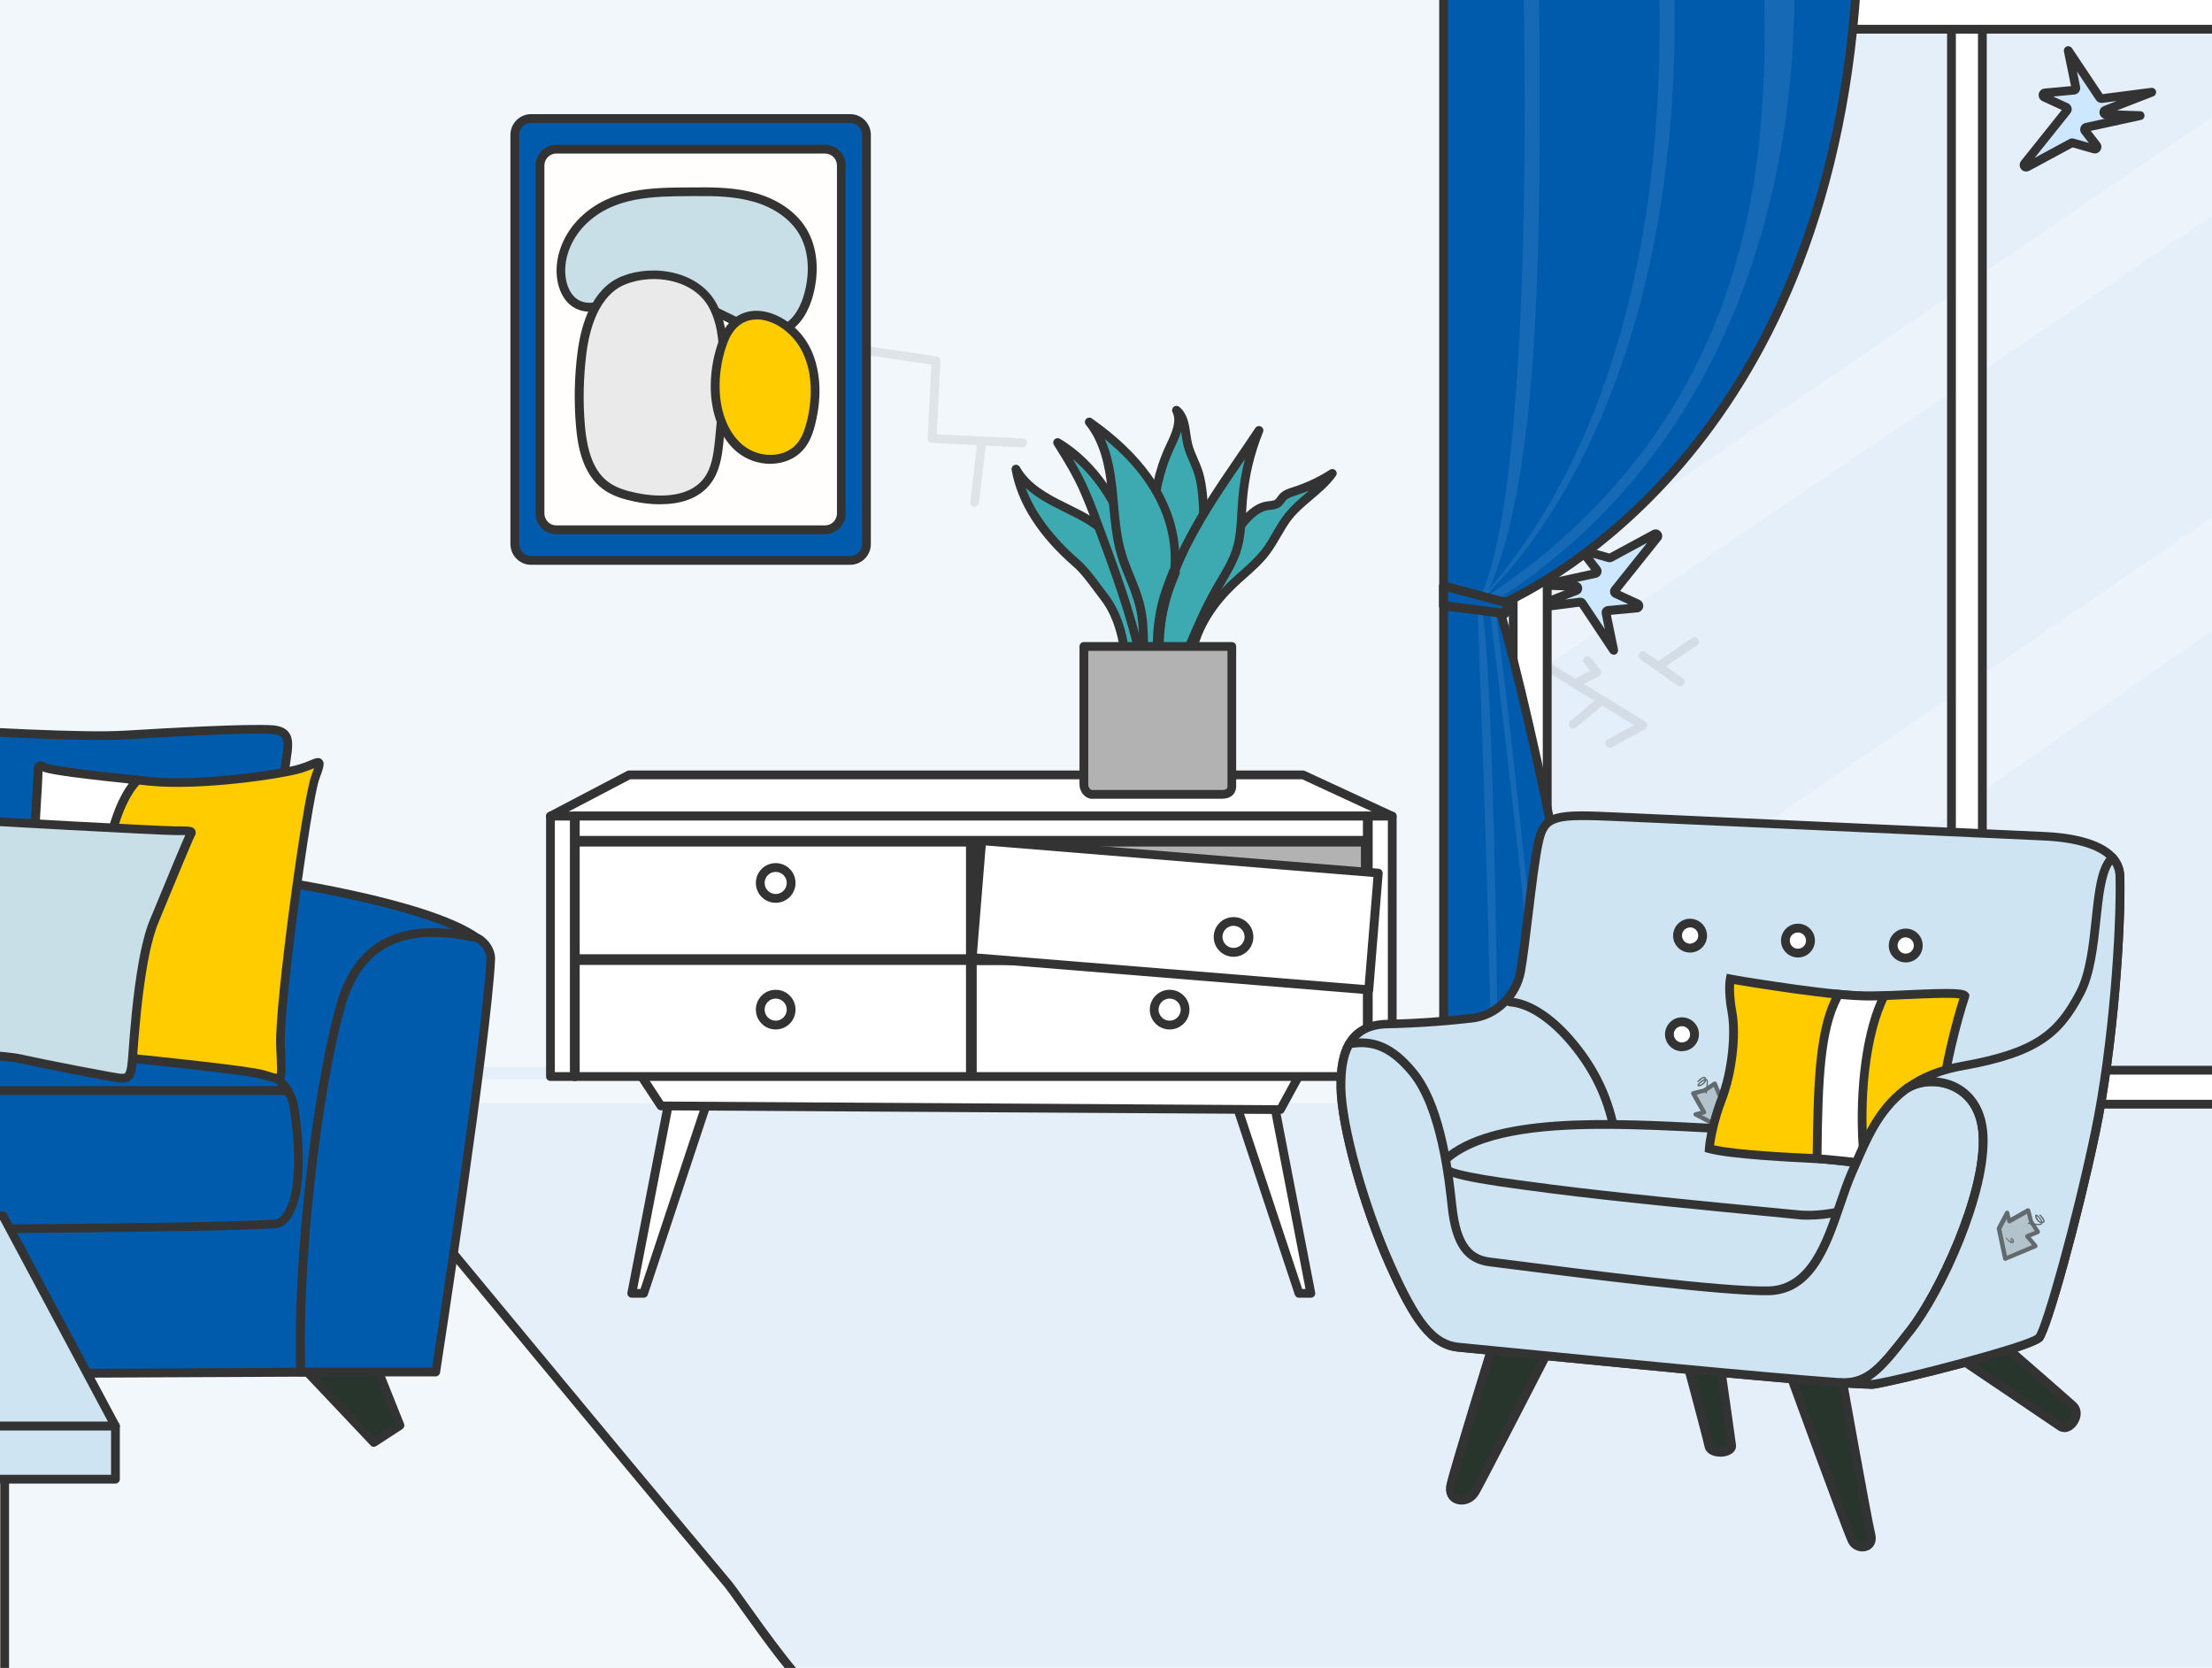 <?xml version="1.0" encoding="UTF-8"?>
<svg id="_圖層_1" data-name="圖層_1" xmlns="http://www.w3.org/2000/svg" xmlns:xlink="http://www.w3.org/1999/xlink" version="1.1" viewBox="0 0 252 190">
  <!-- Generator: Adobe Illustrator 29.6.1, SVG Export Plug-In . SVG Version: 2.1.1 Build 9)  -->
  <defs>
    <style>
      .st0 {
        fill: none;
      }

      .st1 {
        fill: #28352d;
      }

      .st2 {
        fill: #fc0;
      }

      .st3 {
        fill: #eaeaea;
      }

      .st4 {
        mix-blend-mode: multiply;
        opacity: .23;
      }

      .st5 {
        fill: #f2f7fc;
      }

      .st6 {
        fill: #c8dfe8;
      }

      .st7 {
        fill: #cee4f2;
      }

      .st8 {
        isolation: isolate;
      }

      .st9 {
        fill: #cce7ff;
      }

      .st10 {
        fill: #fffefd;
      }

      .st11 {
        fill: #a6b3ba;
      }

      .st12 {
        fill: #fff;
      }

      .st13 {
        fill: #005bac;
      }

      .st14 {
        opacity: .69;
      }

      .st15 {
        opacity: .1;
      }

      .st16 {
        fill: #b2ccd8;
      }

      .st17 {
        fill: #3daab2;
      }

      .st18 {
        fill: #333;
      }

      .st19 {
        clip-path: url(#clippath);
      }

      .st20 {
        fill: #e5effa;
      }

      .st21 {
        fill: #b2b2b2;
      }

      .st22 {
        mix-blend-mode: screen;
        opacity: .27;
      }
    </style>
    <clipPath id="clippath">
      <rect class="st0" y="0" width="252" height="190"/>
    </clipPath>
  </defs>
  <g class="st8">
    <g id="a">
      <g class="st19">
        <g>
          <rect class="st5" x="-2.68" y="0" width="256.33" height="190"/>
          <rect class="st20" x="-43.74" y="125.67" width="339.48" height="64.23"/>
          <rect class="st20" x="-43.74" y="121.54" width="339.48" height="1.42"/>
          <g class="st15">
            <path class="st18" d="M116.49,50.95s-.02,0-.02,0l-10.31-.49c-.13,0-.26-.06-.35-.16-.09-.1-.13-.23-.13-.36l.43-8.41-15.17-2.23c-.27-.04-.46-.29-.42-.57.04-.27.3-.46.57-.42l15.62,2.29c.26.04.44.26.43.52l-.43,8.36,9.81.47c.28.01.49.25.47.52-.01.27-.23.48-.5.48Z"/>
            <path class="st18" d="M111.04,57.72s-.04,0-.06,0c-.27-.03-.47-.28-.44-.55l.83-6.98c.03-.28.28-.48.55-.44.27.03.47.28.44.55l-.83,6.98c-.03.25-.25.44-.5.44Z"/>
          </g>
          <path class="st13" d="M96.85,63.84h-36.34c-1.03,0-1.86-.83-1.86-1.86V15.36c0-1.03.83-1.86,1.86-1.86h36.34c1.03,0,1.86.83,1.86,1.86v46.62c0,1.03-.83,1.86-1.86,1.86Z"/>
          <path class="st18" d="M96.85,64.34h-36.34c-1.3,0-2.36-1.06-2.36-2.36V15.36c0-1.3,1.06-2.36,2.36-2.36h36.34c1.3,0,2.36,1.06,2.36,2.36v46.62c0,1.3-1.06,2.36-2.36,2.36ZM60.51,14c-.75,0-1.36.61-1.36,1.36v46.62c0,.75.61,1.36,1.36,1.36h36.34c.75,0,1.36-.61,1.36-1.36V15.36c0-.75-.61-1.36-1.36-1.36,0,0-36.34,0-36.34,0Z"/>
          <rect class="st10" x="61.52" y="16.99" width="34.33" height="43.36" rx="1.86" ry="1.86"/>
          <path class="st18" d="M93.98,60.85h-30.61c-1.3,0-2.36-1.06-2.36-2.36V18.85c0-1.3,1.06-2.36,2.36-2.36h30.61c1.3,0,2.36,1.06,2.36,2.36v39.64c0,1.3-1.06,2.36-2.36,2.36ZM63.38,17.49c-.75,0-1.36.61-1.36,1.36v39.64c0,.75.61,1.36,1.36,1.36h30.61c.75,0,1.36-.61,1.36-1.36V18.85c0-.75-.61-1.36-1.36-1.36,0,0-30.61,0-30.61,0Z"/>
          <path class="st6" d="M66.44,25.15c-1.8,1.74-2.88,4.32-2.44,6.78.19,1.05.69,2.1,1.6,2.65,1.96,1.19,4.35-.44,6.56-1.05,4.19-1.15,8.33,1.56,12.27,3.38,1.45.67,3.1,1.23,4.61.7,1.66-.59,2.61-2.34,3.08-4.04.66-2.4.61-5.1-.67-7.23-1.16-1.92-3.21-3.19-5.36-3.82s-4.43-.69-6.68-.68c-4.59.04-9.41-.13-12.95,3.3Z"/>
          <path class="st18" d="M87.76,38.32c-1.27,0-2.52-.48-3.55-.96-.67-.31-1.34-.64-2.02-.98-3.25-1.61-6.6-3.27-9.9-2.37-.56.15-1.13.38-1.74.61-1.75.68-3.56,1.39-5.21.38-1.26-.77-1.69-2.21-1.83-2.99-.44-2.48.55-5.25,2.59-7.23,3.5-3.39,8.12-3.41,12.58-3.43h.72c2.09-.03,4.52.02,6.83.69,2.52.74,4.53,2.17,5.65,4.04,1.23,2.04,1.5,4.82.73,7.62-.36,1.31-1.28,3.63-3.4,4.38-.47.17-.96.24-1.44.24ZM74.24,32.75c2.88,0,5.67,1.38,8.39,2.73.67.33,1.34.66,2,.97,1.25.58,2.85,1.17,4.23.69,1.69-.6,2.46-2.57,2.77-3.7.7-2.54.47-5.03-.62-6.84-1-1.65-2.8-2.93-5.08-3.6-2.17-.64-4.52-.68-6.54-.66h-.72c-4.27.03-8.68.05-11.89,3.16h0c-1.8,1.75-2.68,4.17-2.3,6.33.19,1.06.69,1.9,1.37,2.31,1.23.75,2.73.16,4.33-.46.6-.23,1.23-.48,1.84-.65.75-.2,1.49-.29,2.22-.29ZM66.44,25.15h0,0Z"/>
          <path class="st3" d="M71.04,31.93c-3.1,1.25-4.32,4.97-4.74,8.28-.35,2.74-.41,5.52-.17,8.27.22,2.54.83,5.31,2.88,6.82.98.72,2.18,1.07,3.37,1.32,2.92.62,6.48.49,8.25-1.92.91-1.23,1.14-2.82,1.3-4.34.31-2.81.47-5.64.5-8.46.02-2.39-.07-4.88-1.17-7-1.81-3.51-6.73-4.39-10.21-2.98Z"/>
          <path class="st18" d="M75.24,57.45c-1.2,0-2.27-.17-2.97-.32-1.15-.24-2.47-.6-3.57-1.41-2.36-1.74-2.89-4.93-3.08-7.18-.24-2.78-.18-5.6.17-8.38.41-3.19,1.61-7.29,5.05-8.68h0c3.68-1.48,8.91-.54,10.84,3.21,1.18,2.28,1.25,4.93,1.23,7.23-.03,2.83-.2,5.69-.5,8.51-.17,1.59-.42,3.26-1.4,4.58-1.42,1.94-3.77,2.43-5.78,2.43ZM71.23,32.4c-2.99,1.21-4.06,4.95-4.43,7.88-.34,2.71-.4,5.46-.17,8.17.28,3.26,1.13,5.32,2.68,6.46.94.7,2.13,1.02,3.18,1.24,1.68.35,5.81.9,7.74-1.72.83-1.13,1.05-2.64,1.21-4.1.3-2.79.47-5.62.5-8.42.02-2.18-.04-4.69-1.11-6.77-1.69-3.28-6.32-4.06-9.58-2.75h0Z"/>
          <path class="st2" d="M82.42,38.84c-.6,1.58-.92,3.27-.94,4.97-.04,2.71.78,5.6,2.82,7.3,2.03,1.7,5.41,1.73,7.02-.41.56-.75.87-1.67,1.1-2.59.69-2.81.67-5.92-.67-8.45-2.05-3.85-7.48-5.68-9.32-.82Z"/>
          <path class="st18" d="M87.77,52.84c-1.38,0-2.76-.49-3.8-1.35-1.95-1.63-3.05-4.44-3-7.69.03-1.77.36-3.5.98-5.14.75-1.98,2.15-3.13,3.95-3.25,2.29-.14,4.96,1.54,6.28,4,1.27,2.38,1.52,5.51.72,8.8-.2.83-.52,1.9-1.18,2.77-.76,1.01-1.93,1.65-3.29,1.81-.22.02-.43.04-.65.04ZM86.2,36.4c-.08,0-.16,0-.23,0-1.4.09-2.47.99-3.08,2.6h0c-.58,1.53-.89,3.15-.91,4.8-.04,2.95.92,5.46,2.64,6.9,1,.83,2.38,1.24,3.69,1.09,1.09-.12,2.01-.63,2.61-1.42.55-.73.83-1.67,1.01-2.41.75-3.05.52-5.93-.63-8.09-1.09-2.05-3.21-3.49-5.1-3.49Z"/>
          <path class="st5" d="M38.76,127.23c1.61,0,6.78,8.17,7.83,9.44,8.07,9.73,16.12,19.48,24.2,29.2,4.04,4.87,8.09,9.73,12.15,14.58,1.24,1.48,8.5,12.49,10.34,12.49-31.29,0-62.59,0-93.88,0h-106.3c-30.2,0-60.41-.04-90.6.05,3.88-.04,6-5.6,7.82-8.29,3.24-4.81,6.94-9.36,10.5-13.93,7.81-10.04,16.23-19.55,24.21-29.44,2.26-2.8,8-14.1,11.83-14.1H38.76h0Z"/>
          <path class="st18" d="M-197.51,193.49c-.27,0-.5-.22-.5-.5,0-.28.22-.5.49-.5,2.77-.03,4.66-3.35,6.18-6.02.43-.75.84-1.47,1.23-2.05,2.64-3.92,5.62-7.71,8.49-11.37.68-.86,1.35-1.73,2.03-2.59,4.54-5.83,9.36-11.57,14.02-17.13,3.37-4.01,6.85-8.17,10.2-12.31.58-.72,1.42-2.05,2.39-3.59,3-4.76,6.74-10.69,9.83-10.69H38.76c1.24,0,3.36,2.71,6.85,7.71.63.91,1.13,1.62,1.37,1.92,3.62,4.37,7.25,8.74,10.87,13.12,4.44,5.36,8.88,10.73,13.33,16.08,4.04,4.86,8.09,9.72,12.15,14.57.31.37.93,1.25,1.8,2.46,1.91,2.68,6.97,9.79,8.16,9.85.28,0,.5.22.5.5s-.22.49-.49.5h-221.78c-22.62-.01-46.01-.02-69,.05h0ZM-143.15,127.73c-2.54,0-6.42,6.16-8.99,10.23-.99,1.57-1.84,2.92-2.46,3.68-3.35,4.16-6.84,8.31-10.21,12.33-4.65,5.55-9.47,11.29-13.99,17.1-.67.86-1.35,1.73-2.03,2.59-2.87,3.65-5.83,7.43-8.45,11.32-.37.56-.77,1.25-1.19,1.99-1.11,1.95-2.41,4.23-4.17,5.51,22.07-.07,44.46-.06,66.13-.05H91.57c-1.61-1.49-3.98-4.64-7.27-9.26-.82-1.15-1.47-2.06-1.75-2.4-4.06-4.85-8.11-9.71-12.15-14.58-4.45-5.36-8.89-10.72-13.33-16.08-3.62-4.37-7.24-8.75-10.87-13.12-.27-.33-.78-1.06-1.43-1.98-1.38-1.98-5.05-7.25-6.03-7.28,0,0-181.91,0-181.91,0Z"/>
          <rect class="st20" x="174.33" y="1.39" width="85.68" height="122.46"/>
          <g class="st22">
            <polygon class="st10" points="258.07 9.2 258.07 20.47 176.27 75.78 176.27 64.91 258.07 9.2"/>
            <polygon class="st10" points="258.07 54.77 258.07 67.58 180.54 121.91 176.27 121.91 176.27 110.87 258.07 54.77"/>
          </g>
          <rect class="st12" x="222.32" y="-.42" width="3.52" height="122.42"/>
          <path class="st18" d="M225.84,122.5h-3.52c-.28,0-.5-.22-.5-.5V-.42c0-.28.22-.5.5-.5h3.52c.28,0,.5.22.5.5v122.42c0,.28-.22.5-.5.5ZM222.82,121.5h2.52V.08h-2.52v121.42Z"/>
          <g class="st15">
            <polyline class="st9" points="187.15 74.69 189.27 76.18 191.4 77.67"/>
            <path class="st18" d="M191.4,78.17c-.1,0-.2-.03-.29-.09l-4.25-2.99c-.23-.16-.28-.47-.12-.7.16-.23.47-.28.7-.12l4.25,2.99c.23.16.28.47.12.7-.1.14-.25.21-.41.21Z"/>
            <line class="st0" x1="193.06" y1="73.09" x2="189.27" y2="75.67"/>
            <path class="st18" d="M189.27,76.17c-.16,0-.32-.08-.41-.22-.16-.23-.1-.54.13-.69l3.79-2.58c.23-.15.54-.1.69.13.16.23.1.54-.13.69l-3.79,2.58c-.09.06-.18.09-.28.09Z"/>
            <polyline class="st9" points="176.65 76.18 180.32 78.43 182.49 79.77 187.15 82.63 183.4 84.67"/>
            <path class="st18" d="M183.4,85.17c-.18,0-.35-.09-.44-.26-.13-.24-.04-.55.2-.68l2.99-1.63-9.76-6c-.24-.14-.31-.45-.16-.69.14-.24.45-.31.69-.16l10.5,6.45c.15.09.24.26.24.44,0,.18-.1.34-.26.43l-3.75,2.04c-.08.04-.16.06-.24.06Z"/>
            <polyline class="st9" points="179.82 77.67 181.9 76.59 180.86 75.25"/>
            <path class="st18" d="M179.82,78.17c-.18,0-.35-.1-.44-.27-.13-.25-.03-.55.21-.67l1.55-.81-.67-.86c-.17-.22-.13-.53.09-.7.22-.17.53-.13.7.09l1.04,1.33c.09.12.13.27.09.41-.03.14-.13.27-.26.34l-2.08,1.08c-.07.04-.15.06-.23.06Z"/>
            <line class="st0" x1="179.23" y1="82.5" x2="182.49" y2="79.77"/>
            <path class="st18" d="M179.23,83c-.14,0-.28-.06-.38-.18-.18-.21-.15-.53.06-.7l3.26-2.74c.21-.18.53-.15.7.06.18.21.15.53-.06.7l-3.26,2.74c-.09.08-.21.12-.32.12Z"/>
          </g>
          <path class="st9" d="M180.01,68.59c.09-.01.19.03.24.11l3.58,5.37-.86-4.23c-.03-.15.07-.29.22-.3l3.29-.3c.25-.02.31-.37.08-.48l-2.49-1.14c-.15-.07-.19-.26-.09-.38l4.82-6.04c.17-.21-.07-.51-.31-.38l-5,2.7c-.06.03-.12.04-.19.02l-2.42-.68c-.23-.07-.41.2-.27.39l1.29,1.67c.11.15.04.36-.14.4l-6.11,1.33,3.86.13c.27,0,.34.38.08.48l-5.28,2.06,5.68-.73h0Z"/>
          <path class="st18" d="M183.83,74.57c-.16,0-.32-.08-.42-.22l-3.49-5.24-5.53.71c-.26.03-.49-.13-.55-.37-.06-.24.07-.5.3-.59l4.14-1.61-2.65-.09c-.25,0-.46-.2-.48-.45-.02-.25.15-.48.39-.53l5.73-1.25-1.05-1.36c-.2-.26-.21-.61-.03-.88s.51-.39.83-.3l2.33.66,4.91-2.65c.32-.17.7-.1.93.18.23.28.24.67.01.95l-4.63,5.79,2.2,1.01c.31.14.48.47.43.81-.06.34-.33.59-.67.62l-3.01.28.81,3.95c.05.23-.08.47-.3.56-.06.03-.13.04-.19.04ZM180.04,68.09c.25,0,.48.12.62.33l2.17,3.25-.35-1.73c-.04-.21,0-.43.13-.6.13-.17.32-.28.53-.3l2.36-.22-1.64-.75c-.21-.1-.36-.28-.42-.51-.05-.23,0-.46.14-.64l4.06-5.08-3.92,2.12c-.17.09-.37.11-.56.06l-1.69-.48.83,1.07c.16.21.2.47.11.72s-.29.42-.54.48l-2.22.48c.3.06.54.29.59.61.06.36-.13.7-.47.83l-1.47.57,1.63-.21s.07,0,.1,0ZM180.01,68.59h0,0ZM183.26,63.08s0,0,0,0h0Z"/>
          <path class="st12" d="M261.95,125.78h-89.56V-.55h89.56v126.33ZM176.27,3.33v118.58h81.81V3.33h-81.81Z"/>
          <path class="st18" d="M261.95,126.28h-89.56c-.28,0-.5-.22-.5-.5V-.55c0-.28.22-.5.5-.5h89.56c.28,0,.5.22.5.5v126.33c0,.28-.22.5-.5.5ZM172.89,125.28h88.56V-.05h-88.56v125.33ZM258.07,122.41h-81.81c-.28,0-.5-.22-.5-.5V3.33c0-.28.22-.5.5-.5h81.81c.28,0,.5.22.5.5v118.58c0,.28-.22.5-.5.5ZM176.77,121.41h80.81V3.83h-80.81v117.58Z"/>
          <path class="st9" d="M239.44,11.24c-.09.01-.19-.03-.24-.11l-3.58-5.37.86,4.23c.03.15-.07.29-.22.3l-3.29.3c-.25.02-.31.37-.08.48l2.49,1.14c.15.07.19.26.09.38l-4.82,6.04c-.17.21.07.51.31.38l5-2.7c.06-.03.12-.04.19-.02l2.42.68c.23.07.41-.2.27-.39l-1.29-1.67c-.11-.15-.04-.36.14-.4l6.11-1.33-3.86-.13c-.27,0-.34-.38-.08-.48l5.28-2.06-5.68.73h0Z"/>
          <path class="st18" d="M230.83,19.54c-.22,0-.43-.09-.57-.27-.23-.28-.23-.67,0-.95l4.63-5.79-2.2-1.01c-.31-.14-.48-.47-.43-.81.06-.34.33-.59.67-.62l3.01-.28-.81-3.95c-.05-.23.08-.47.3-.56.22-.09.48-.01.61.18l3.5,5.24,5.53-.71c.25-.04.49.13.55.37.06.25-.07.5-.3.59l-4.14,1.61,2.65.09c.25,0,.46.2.48.46.02.25-.15.48-.39.53l-5.73,1.25,1.05,1.36c.2.26.21.61.03.88s-.51.39-.83.3l-2.32-.66-4.91,2.65c-.11.06-.24.09-.36.09ZM233.94,11.01l1.64.75c.21.1.36.28.42.5.05.23,0,.46-.14.64l-4.06,5.08,3.92-2.12c.17-.09.37-.12.56-.06l1.69.48-.83-1.07c-.16-.21-.2-.47-.11-.72s.29-.42.54-.48l2.22-.48c-.3-.06-.54-.29-.6-.61-.06-.36.13-.69.47-.83l1.48-.58-1.63.21h0c-.28.03-.56-.09-.72-.33l-2.17-3.25.35,1.73c.04.21,0,.43-.13.6s-.32.28-.53.3c0,0-2.36.22-2.36.22ZM236.19,16.75h0s0,0,0,0ZM235.16,12.67s0,0,0,0h0ZM239.44,11.24h0,0Z"/>
          <path class="st13" d="M211.76-9.2c-.44,48.25-25.35,71.17-41.07,78.2,3.79,12,11.89,52.31,10.63,55.29-1.26,2.97-4.85,1.48-7.23,1.49-2.39.02-9.63-.04-9.63-.04V-9.2s47.3,0,47.3,0h0Z"/>
          <path class="st18" d="M178.12,126.63c-.73,0-1.48-.1-2.17-.19-.67-.09-1.32-.17-1.85-.17-2.36.02-9.56-.04-9.64-.04-.27,0-.5-.23-.5-.5V-9.2c0-.13.05-.26.15-.35s.22-.15.35-.15h47.3c.13,0,.26.05.36.15s.15.22.14.36c-.51,56.41-33.31,74.92-40.96,78.47,3.62,11.79,11.87,51.95,10.48,55.21-.74,1.74-2.17,2.16-3.66,2.16ZM174.13,125.27c.61,0,1.26.09,1.95.18,2.41.32,4.04.4,4.79-1.37,1.08-2.55-6.58-42.08-10.65-54.94-.08-.24.04-.5.27-.61,6.7-3,40.06-20.78,40.77-77.24h-46.29V125.24c1.68.01,7.13.05,9.13.03h.04Z"/>
          <g class="st15">
            <path class="st20" d="M168.34,69.69s1.89,48.02,1.41,56.09l.94-.19s-.34-46.95-1.84-56.21c0,0-.51.31-.51.31Z"/>
          </g>
          <g class="st15">
            <path class="st20" d="M169.72,69.39s6.01,48.31,5.53,56.39h1.28s-4.76-47.52-6.25-56.78c0,0-.56.39-.56.39Z"/>
          </g>
          <g class="st15">
            <path class="st20" d="M200.86-9.2c-.28,14.8,5.55,53.19-32.52,77.84-.54.35-.55,1.39,0,1.06,42.61-25.43,35.66-78.9,35.66-78.9,0,0-3.14,0-3.14,0Z"/>
          </g>
          <g class="st15">
            <path class="st20" d="M188.67-9.2c.6,10.52,3.31,51.75-20.34,77.84,0,0,25.9-20.88,22.07-77.84,0,0-1.73,0-1.73,0Z"/>
          </g>
          <g class="st15">
            <path class="st20" d="M173.39-9.2s2.18,64.35-5.06,77.84c0,0-.13,1.29,0,1.06,7.85-13.43,7.24-46.53,6.91-78.9,0,0-1.86,0-1.86,0Z"/>
          </g>
          <g class="st4">
            <polygon class="st16" points="164.46 69.39 171.07 70.26 170.96 69.88 164.46 68.99 164.46 69.39"/>
          </g>
          <polygon class="st13" points="164.46 66.73 171.85 68.7 171.46 69.88 164.46 68.99 164.46 66.73"/>
          <path class="st18" d="M171.46,70.4s-.04,0-.07,0l-7-.88c-.26-.03-.45-.25-.45-.51v-2.26c0-.16.07-.31.2-.41s.29-.13.45-.09l7.39,1.97c.14.04.25.13.32.25.07.13.08.27.04.41l-.39,1.17c-.07.21-.27.36-.49.36ZM164.97,68.54l6.13.77.08-.25-6.21-1.66v1.13Z"/>
          <polygon class="st12" points="76.33 124.84 71.98 147.33 73.33 147.33 80.79 124.84 76.33 124.84"/>
          <path class="st18" d="M73.33,147.83h-1.35c-.15,0-.29-.07-.39-.18s-.13-.27-.11-.41l4.35-22.49c.05-.24.25-.41.49-.41h4.46c.16,0,.31.08.41.21.09.13.12.3.07.45l-7.46,22.49c-.07.21-.26.34-.47.34ZM72.59,146.83h.38l7.13-21.49h-3.35l-4.16,21.49Z"/>
          <polygon class="st12" points="144.98 124.84 149.33 147.33 147.99 147.33 140.52 124.84 144.98 124.84"/>
          <path class="st18" d="M149.33,147.83h-1.35c-.22,0-.41-.14-.47-.34l-7.46-22.49c-.05-.15-.02-.32.07-.45.09-.13.25-.21.41-.21h4.46c.24,0,.45.17.49.41l4.35,22.49c.03.15-.01.3-.11.41s-.24.18-.39.18ZM148.35,146.83h.38l-4.16-21.49h-3.35l7.13,21.49Z"/>
          <polygon class="st12" points="72.71 122.05 75.3 125.98 145.87 126.4 148.25 122.05 72.71 122.05"/>
          <path class="st18" d="M145.87,126.9h0l-70.57-.42c-.17,0-.32-.09-.42-.23l-2.59-3.94c-.1-.15-.11-.35-.02-.51.09-.16.26-.26.44-.26h75.54c.18,0,.34.09.43.25.09.15.09.34,0,.49l-2.38,4.36c-.09.16-.26.26-.44.26ZM75.57,125.48l70.01.42,1.83-3.36h-73.77l1.93,2.94Z"/>
          <polygon class="st12" points="62.71 92.97 71.67 88.26 148.46 88.26 158.61 92.97 62.71 92.97"/>
          <path class="st18" d="M158.61,93.47H62.71c-.23,0-.43-.16-.49-.38-.05-.22.05-.46.25-.56l8.96-4.7c.07-.04.15-.06.23-.06h76.79c.07,0,.14.02.21.05l10.15,4.7c.21.1.33.33.28.56-.05.23-.25.39-.49.39ZM64.73,92.47h91.61l-7.99-3.7h-76.55l-7.06,3.7Z"/>
          <rect class="st12" x="65.49" y="92.97" width="90.34" height="29.66"/>
          <path class="st18" d="M155.83,123.13h-90.34c-.28,0-.5-.22-.5-.5v-29.66c0-.28.22-.5.5-.5h90.34c.28,0,.5.22.5.5v29.66c0,.28-.22.5-.5.5ZM65.99,122.13h89.34v-28.66h-89.34v28.66Z"/>
          <rect class="st12" x="65.49" y="92.97" width="90.64" height="2.86"/>
          <path class="st18" d="M156.13,96.33h-90.64c-.28,0-.5-.22-.5-.5v-2.86c0-.28.22-.5.5-.5h90.64c.28,0,.5.22.5.5v2.86c0,.28-.22.5-.5.5ZM65.99,95.33h89.64v-1.86h-89.64v1.86Z"/>
          <rect class="st12" x="65.49" y="109.2" width="90.34" height=".22"/>
          <rect class="st18" x="64.99" y="108.7" width="91.34" height="1.22" rx=".5" ry=".5"/>
          <rect class="st12" x="110.55" y="95.83" width=".22" height="26.22"/>
          <rect class="st18" x="110.05" y="95.33" width="1.22" height="27.22" rx=".5" ry=".5"/>
          <circle class="st12" cx="88.37" cy="100.58" r="1.76"/>
          <path class="st18" d="M88.37,102.84c-1.25,0-2.26-1.01-2.26-2.26s1.01-2.26,2.26-2.26,2.26,1.01,2.26,2.26-1.01,2.26-2.26,2.26ZM88.37,99.32c-.7,0-1.26.57-1.26,1.26s.57,1.26,1.26,1.26,1.26-.57,1.26-1.26-.57-1.26-1.26-1.26Z"/>
          <rect class="st12" x="62.71" y="92.97" width="2.78" height="29.66"/>
          <path class="st18" d="M65.49,123.13h-2.78c-.28,0-.5-.22-.5-.5v-29.66c0-.28.22-.5.5-.5h2.78c.28,0,.5.22.5.5v29.66c0,.28-.22.5-.5.5ZM63.21,122.13h1.78v-28.66h-1.78s0,28.66,0,28.66Z"/>
          <rect class="st12" x="155.83" y="92.97" width="2.78" height="29.66"/>
          <path class="st18" d="M158.61,123.13h-2.78c-.28,0-.5-.22-.5-.5v-29.66c0-.28.22-.5.5-.5h2.78c.28,0,.5.22.5.5v29.66c0,.28-.22.5-.5.5ZM156.33,122.13h1.78v-28.66h-1.78v28.66Z"/>
          <circle class="st12" cx="88.37" cy="115.01" r="1.76"/>
          <path class="st18" d="M88.37,117.27c-1.25,0-2.26-1.01-2.26-2.26s1.01-2.26,2.26-2.26,2.26,1.01,2.26,2.26-1.01,2.26-2.26,2.26ZM88.37,113.75c-.7,0-1.26.57-1.26,1.26s.57,1.26,1.26,1.26,1.26-.57,1.26-1.26-.57-1.26-1.26-1.26Z"/>
          <circle class="st12" cx="133.25" cy="115.01" r="1.76"/>
          <path class="st18" d="M133.25,117.27c-1.25,0-2.26-1.01-2.26-2.26s1.01-2.26,2.26-2.26,2.26,1.01,2.26,2.26-1.01,2.26-2.26,2.26ZM133.25,113.75c-.7,0-1.26.57-1.26,1.26s.57,1.26,1.26,1.26,1.26-.57,1.26-1.26-.57-1.26-1.26-1.26Z"/>
          <rect class="st12" x="65.43" y="92.97" width=".11" height="29.66"/>
          <rect class="st18" x="64.93" y="92.47" width="1.11" height="30.66" rx=".5" ry=".5"/>
          <rect class="st12" x="155.77" y="92.97" width=".11" height="29.66"/>
          <rect class="st18" x="155.27" y="92.47" width="1.11" height="30.66" rx=".5" ry=".5"/>
          <rect class="st12" x="65.49" y="95.72" width="90.05" height=".22"/>
          <rect class="st18" x="64.99" y="95.22" width="91.05" height="1.21" rx=".5" ry=".5"/>
          <rect class="st21" x="110.81" y="95.94" width="44.73" height="13.48"/>
          <path class="st18" d="M155.54,109.91h-44.73c-.28,0-.5-.22-.5-.5v-13.48c0-.28.22-.5.5-.5h44.73c.28,0,.5.22.5.5v13.48c0,.28-.22.5-.5.5ZM111.31,108.91h43.73v-12.48h-43.73v12.48Z"/>
          <rect class="st12" x="127.22" y="81.61" width="13.35" height="45.32" transform="translate(19.12 229.26) rotate(-85.35)"/>
          <path class="st18" d="M155.94,113.26s-.03,0-.04,0l-45.17-3.67c-.13-.01-.25-.07-.34-.17-.09-.1-.13-.23-.12-.36l1.08-13.31c.02-.27.25-.47.54-.46l45.17,3.67c.27.02.48.26.46.54l-1.08,13.31c-.01.13-.07.25-.17.34-.09.08-.21.12-.32.12ZM111.3,108.62l44.17,3.59,1-12.31-44.17-3.59-1,12.31Z"/>
          <circle class="st12" cx="140.52" cy="106.73" r="1.76"/>
          <path class="st18" d="M140.53,108.99c-1.25,0-2.26-1.01-2.26-2.26s1.01-2.26,2.26-2.26,2.26,1.01,2.26,2.26-1.01,2.26-2.26,2.26ZM140.53,105.46c-.7,0-1.26.57-1.26,1.26s.57,1.26,1.26,1.26,1.26-.57,1.26-1.26-.57-1.26-1.26-1.26Z"/>
          <path class="st1" d="M225.51,150.82c2.64,2.31,9.52,8.28,10.64,9.29,1.12,1.01-.4,3.09-1.44,2.37-1.04-.73-11.33-7.66-11.33-7.66l2.14-4Z"/>
          <path class="st18" d="M235.17,163.13c-.26,0-.52-.08-.75-.24-1.03-.72-11.23-7.58-11.33-7.65-.21-.14-.28-.42-.16-.65l2.14-4c.07-.13.2-.23.35-.26.15-.02.3.01.42.12l2.8,2.44c3.13,2.72,7.02,6.11,7.84,6.86.82.74.65,1.89.05,2.65-.38.48-.88.74-1.36.74ZM224.02,154.66c1.88,1.27,10.03,6.76,10.97,7.41.26.18.6-.1.75-.3.25-.31.47-.92.06-1.28-.82-.74-4.71-4.12-7.83-6.85l-2.33-2.03-1.63,3.05Z"/>
          <path class="st1" d="M209.68,156.01s3.04,17.09,3.46,18.78-1.59,1.83-2.14.72c-.65-1.33-7.18-19.27-7.18-19.27l5.85-.24h0Z"/>
          <path class="st18" d="M212.19,176.73c-.67,0-1.33-.38-1.63-.99-.65-1.34-6.93-18.58-7.2-19.32-.05-.15-.03-.32.05-.45.09-.13.24-.21.39-.22l5.85-.24c.23,0,.47.17.51.41.03.17,3.04,17.09,3.46,18.75.28,1.11-.29,1.75-.87,1.96-.19.07-.38.1-.58.1ZM204.54,156.72c2.31,6.35,6.43,17.58,6.92,18.58.18.37.65.51.96.39.26-.1.34-.36.24-.77-.39-1.56-2.91-15.67-3.4-18.38l-4.73.19Z"/>
          <path class="st1" d="M195.89,154.63c.18,1.71,1.17,8.29,1.39,10.01.12.91-2.36,1.14-2.6.09-.43-1.9-2.71-10.28-2.71-10.28l3.91.18Z"/>
          <path class="st18" d="M195.97,165.93c-.81,0-1.6-.34-1.77-1.09-.43-1.87-2.68-10.18-2.7-10.26-.04-.15,0-.32.09-.44.1-.12.26-.2.41-.19l3.91.18c.25.01.45.2.47.45.11,1.01.5,3.75.85,6.16.24,1.65.45,3.15.54,3.85.08.64-.43,1.15-1.31,1.31-.16.03-.33.04-.5.04ZM192.64,154.98c.55,2.03,2.17,8.04,2.53,9.64.04.17.33.27.57.3.55.07,1-.13,1.05-.23-.09-.68-.31-2.17-.54-3.81-.31-2.14-.65-4.53-.8-5.77l-2.81-.13Z"/>
          <path class="st1" d="M176.45,153.75s-7.46,14.51-8.37,16.14c-.91,1.63-3.22,1.19-2.8-.71s5.01-16.71,5.01-16.71l6.16,1.28h0Z"/>
          <path class="st18" d="M166.51,171.39c-.24,0-.47-.04-.69-.12-.85-.32-1.26-1.19-1.03-2.2.42-1.9,4.84-16.15,5.03-16.75.08-.24.33-.4.58-.34l6.16,1.28c.15.03.28.13.35.27.07.14.06.31,0,.44-.3.59-7.47,14.54-8.38,16.16-.49.88-1.29,1.26-2.01,1.26ZM170.63,153.05c-.76,2.46-4.5,14.56-4.87,16.24-.12.52.03.91.41,1.05.43.16,1.1-.02,1.47-.69.79-1.42,6.66-12.81,8.06-15.54l-5.07-1.05Z"/>
          <path class="st7" d="M152.77,123.91c.07,4.48,2.67,13.59,5.53,20.02,2.86,6.43,4.79,9.26,7.92,9.54,3.14.28,44.87,4.5,47.21,4.2,2.34-.3,18-4.25,18.87-5.31.87-1.06,4.31-13.37,6.41-23.41,2.1-10.04,2.93-23.52,2.8-29.11-.02-.87-.33-1.57-.85-2.15-1.58-1.76-5.04-2.31-7.82-2.44l-48.4-2.2c-7.24-.33-8.48-.25-9.17,2.87-.69,3.12-1.49,11.72-2.04,14.71-.55,2.99-2.97,5.07-5.59,5.36-2.61.29-5.64.57-9.62.66-2.14.05-3.52.85-4.33,2.27h0c-.69,1.22-.96,2.91-.93,4.98h0Z"/>
          <path class="st18" d="M213.07,158.19c-3.45,0-22.79-1.85-41.53-3.69-2.81-.28-4.78-.47-5.37-.52-3.49-.31-5.55-3.56-8.34-9.83-3-6.76-5.5-15.83-5.57-20.22h0c-.03-2.28.29-3.99,1-5.24.92-1.62,2.52-2.47,4.75-2.52,4.15-.1,7.17-.39,9.58-.66,2.55-.28,4.67-2.32,5.15-4.96.24-1.28.52-3.64.82-6.13.4-3.34.82-6.8,1.22-8.59.81-3.67,2.69-3.58,9.68-3.26l48.4,2.2c2.78.12,6.45.68,8.17,2.6.62.7.95,1.53.98,2.47.14,5.94-.75,19.39-2.81,29.22-2.06,9.85-5.53,22.43-6.51,23.63-1.07,1.3-17.14,5.22-19.2,5.49-.09.01-.23.02-.43.02ZM153.27,123.9c.07,4.28,2.53,13.17,5.49,19.83,3,6.76,4.83,9.01,7.51,9.24.59.05,2.56.25,5.38.52,10.91,1.07,39.9,3.91,41.72,3.68,2.79-.36,17.63-4.26,18.56-5.14.71-.86,4.09-12.65,6.29-23.19,2.04-9.76,2.93-23.11,2.79-29-.02-.71-.25-1.3-.72-1.83-1.16-1.3-3.81-2.1-7.47-2.27l-48.4-2.2c-7.43-.33-8.08-.15-8.66,2.48-.39,1.74-.82,5.33-1.2,8.5-.3,2.51-.59,4.88-.83,6.19-.56,3.06-3.04,5.44-6.02,5.77-2.29.26-5.45.56-9.66.66-1.88.04-3.16.7-3.9,2.02-.62,1.09-.9,2.63-.87,4.73h0Z"/>
          <path class="st12" d="M215.69,107.63c.04-.79.7-1.4,1.49-1.36s1.4.7,1.36,1.49c-.04.79-.7,1.4-1.49,1.36s-1.4-.7-1.36-1.49Z"/>
          <path class="st18" d="M217.11,109.63s-.06,0-.09,0c-.51-.02-.99-.25-1.34-.62-.35-.38-.53-.87-.5-1.39.05-1.03.9-1.84,1.93-1.84.03,0,.06,0,.09,0,1.06.05,1.89.95,1.84,2.01-.02.51-.25.99-.62,1.34-.36.33-.82.5-1.3.5ZM217.11,106.77c-.49,0-.91.39-.93.89h0c-.01.25.08.48.24.67.17.18.4.29.64.3.26,0,.49-.08.67-.24.18-.17.29-.4.3-.64.02-.51-.37-.95-.89-.97-.01,0-.03,0-.04,0ZM215.69,107.63h0,0Z"/>
          <path class="st12" d="M203.4,107.08c.04-.79.7-1.4,1.49-1.36.79.04,1.4.7,1.36,1.49-.04.79-.7,1.4-1.49,1.36-.79-.04-1.4-.7-1.36-1.49Z"/>
          <path class="st18" d="M204.83,109.07s-.06,0-.09,0c-1.06-.05-1.89-.95-1.84-2.01h0c.05-1.03.9-1.84,1.93-1.84.03,0,.06,0,.09,0,1.06.05,1.89.95,1.84,2.01-.02.51-.25.99-.63,1.34-.36.33-.82.5-1.3.5ZM203.9,107.1c-.01.25.08.48.24.67.17.18.4.29.64.3.27,0,.49-.08.67-.24.18-.17.29-.39.3-.64.01-.25-.08-.48-.24-.67-.17-.18-.4-.29-.64-.3-.55,0-.95.37-.97.89Z"/>
          <path class="st12" d="M191.12,106.52c.04-.79.7-1.4,1.49-1.36.79.04,1.4.7,1.36,1.49-.04.79-.7,1.4-1.49,1.36-.79-.04-1.4-.7-1.36-1.49Z"/>
          <path class="st18" d="M192.54,108.51s-.06,0-.09,0c-1.06-.05-1.89-.95-1.84-2.01h0c.02-.51.25-.99.63-1.34s.88-.53,1.39-.5c1.06.05,1.89.95,1.84,2.01-.05,1.03-.9,1.84-1.93,1.84ZM192.54,105.65c-.23,0-.45.09-.62.24-.18.17-.29.39-.3.64h0c-.01.25.08.48.24.67.17.18.4.29.64.3.52-.02.95-.38.97-.89.01-.25-.08-.48-.24-.67-.17-.18-.4-.29-.64-.3-.01,0-.03,0-.04,0ZM191.12,106.52h0,0Z"/>
          <path class="st12" d="M214.76,118.87c.04-.79.7-1.4,1.49-1.36.79.04,1.4.7,1.36,1.49s-.7,1.4-1.49,1.36c-.79-.04-1.4-.7-1.36-1.49Z"/>
          <path class="st18" d="M216.19,120.86s-.06,0-.09,0c-.51-.02-.99-.25-1.34-.62-.35-.38-.53-.87-.5-1.39h0c.05-1.06.92-1.91,2.01-1.84,1.06.05,1.89.95,1.84,2.01-.05,1.03-.9,1.84-1.92,1.84ZM216.19,118.01c-.49,0-.91.39-.93.89h0c-.01.25.08.48.24.67.17.18.4.29.64.3.5-.02.95-.37.97-.89.02-.51-.38-.95-.89-.97h-.04ZM214.76,118.87h0,0Z"/>
          <path class="st12" d="M202.47,118.31c.04-.79.7-1.4,1.49-1.36.79.04,1.4.7,1.36,1.49s-.7,1.4-1.49,1.36c-.79-.04-1.4-.7-1.36-1.49Z"/>
          <path class="st18" d="M203.9,120.31s-.06,0-.09,0c-1.06-.05-1.89-.95-1.84-2.01h0c.05-1.06.94-1.92,2.01-1.84,1.06.05,1.89.95,1.84,2.01-.02.51-.25.99-.62,1.34-.36.33-.82.5-1.3.5ZM202.97,118.34c-.02.51.38.95.89.97.26,0,.49-.08.67-.24.18-.17.29-.4.3-.64.02-.51-.37-.95-.89-.97-.51,0-.95.38-.97.89Z"/>
          <path class="st12" d="M190.19,117.76c.04-.79.7-1.4,1.49-1.36s1.4.7,1.36,1.49-.7,1.4-1.49,1.36-1.4-.7-1.36-1.49Z"/>
          <path class="st18" d="M191.62,119.75s-.06,0-.09,0c-.51-.02-.99-.25-1.34-.63-.35-.38-.53-.87-.5-1.39h0c.02-.51.25-.99.63-1.34.38-.35.88-.53,1.39-.5,1.06.05,1.89.95,1.84,2.01-.02.51-.25.99-.63,1.34-.36.33-.82.5-1.3.5ZM190.69,117.78c-.01.25.08.48.24.67.17.18.4.29.64.3.27,0,.48-.08.67-.24.18-.17.29-.4.3-.64.02-.51-.38-.95-.89-.97-.26,0-.49.08-.67.24-.18.17-.29.4-.3.64h0Z"/>
          <path class="st7" d="M204.89,138.38c-.86-.08-2.05-.2-3.48-.34-6.49-.62-17.37-1.67-24.68-2.61-8.18-1.06-12.06-1.66-12.37-2.66-.07-.21.02-.43.27-.65,5.46-4.9,18.61-4.21,30.2-3.61,12.99.68,20.04,3.91,21.66,5.09l.09.07-1.83,2.62h-.03s-4.77,2.33-9.23,2.13c-.2,0-.41-.02-.61-.04Z"/>
          <path class="st18" d="M206.05,138.94c-.19,0-.39,0-.58-.01-.21,0-.42-.02-.63-.05h0s-3.48-.34-3.48-.34c-6.54-.63-17.39-1.67-24.69-2.61-9.71-1.25-12.4-1.77-12.78-3.01-.07-.24-.12-.7.41-1.17,5.62-5.04,18.87-4.35,30.56-3.74,13.12.69,20.28,3.98,21.93,5.19l.09.07c.22.16.27.47.12.69l-1.83,2.62c-.05.07-.12.13-.19.16-.07.03-4.52,2.19-8.91,2.19ZM182.74,128.59c-7.51,0-14.3.78-17.78,3.91-.09.08-.12.14-.12.15.35.79,7.06,1.66,11.96,2.29,7.28.94,18.12,1.98,24.6,2.6l3.54.34s0,0,0,0c.19.02.39.03.58.04,3.98.17,8.24-1.72,8.9-2.02l1.47-2.1c-2.06-1.29-8.92-4.15-21.08-4.79-3.96-.21-8.11-.42-12.06-.42Z"/>
          <g class="st14">
            <polygon class="st11" points="194.18 124.21 195.35 123.44 195.85 124.66 196.96 123.71 198.41 127.16 194.96 127.88 193.18 126.94 194.13 126.71 192.91 124.55 194.18 124.21"/>
            <path class="st18" d="M194.96,128.13s-.08,0-.12-.03l-1.78-.94c-.09-.05-.14-.15-.13-.25s.09-.19.19-.21l.62-.15-1.06-1.88c-.04-.07-.04-.15-.01-.22s.09-.12.17-.14l1.24-.32,1.13-.75c.06-.04.14-.05.21-.03.07.02.13.08.16.14l.37.9.85-.72c.06-.05.14-.07.22-.05.08.02.14.07.17.15l1.44,3.44c.03.07.03.15,0,.21-.04.07-.1.11-.17.13l-3.44.72s-.03,0-.05,0ZM193.89,127.03l1.11.59,3.06-.64-1.2-2.85-.85.72c-.06.05-.14.07-.22.05-.08-.02-.14-.07-.17-.15l-.38-.94-.91.61s-.05.03-.08.03l-.96.25,1.06,1.88c.04.07.04.15.01.22-.03.07-.09.12-.17.14l-.3.07ZM194.18,124.21h0,0Z"/>
            <path class="st18" d="M194.37,124.59s0,0-.01,0c-.04,0-.07-.05-.06-.09.07-.36.12-.73.13-1.09v-.03c0-.11.02-.27-.06-.33,0,0,0,0,0,0-.02.14-.1.28-.22.4-.15.15-.34.26-.56.3-.09.02-.18-.01-.21-.08-.02-.05,0-.11.05-.18.18-.22.4-.4.65-.54.05-.03.09-.04.13-.06,0,0,0,0,0,0,0-.04-.02-.06-.03-.07-.03-.03-.1,0-.15.02-.21.1-.39.27-.53.41-.03.03-.08.03-.11,0s-.03-.08,0-.11c.15-.15.34-.33.57-.44.13-.07.25-.06.32,0,.04.04.06.09.07.16,0,0,0,.01,0,.02.03,0,.06.02.09.04.15.1.14.32.13.46v.03c-.02.38-.06.75-.13,1.12,0,.04-.04.06-.08.06ZM194.19,123.07s-.03.01-.04.02c-.23.13-.44.3-.61.5,0,0,0,0,0,.01,0,0,.01,0,.02,0,.18-.04.35-.13.48-.26.08-.08.14-.18.16-.28Z"/>
            <path class="st18" d="M196.07,127.12s-.03,0-.04-.02c-.02-.02-.02-.05,0-.07.14-.12.27-.26.39-.4h.01s.06-.09.08-.12c-.05.03-.1.05-.16.06-.11.01-.2,0-.28-.06-.04-.03-.06-.07-.04-.11.01-.03.04-.05.08-.06.12-.03.26-.03.38,0,.02,0,.03,0,.05.01,0-.01.01-.02.01-.03,0-.02-.02-.02-.03-.03-.09-.02-.19-.02-.28,0-.02,0-.05-.02-.06-.04s.02-.05.04-.06c.1-.01.22-.02.32,0,.07.02.11.07.11.12,0,.03,0,.06-.03.09,0,0,0,0,0,0,0,.02.01.03.01.04.01.09-.06.18-.11.23h-.01c-.12.16-.26.3-.4.42,0,0-.02.01-.03.01ZM196.15,126.43c.06.04.12.05.2.04.04,0,.08-.02.12-.05-.1-.02-.21-.02-.31,0Z"/>
          </g>
          <path class="st2" d="M194.73,130.85c2.49.69,9.61,1.01,11.98,1.12.09,0,.18,0,.29.02,1.11.07,3.22.29,5.4.54,3.24.37,6.66.82,7.28.97,1.07.26,1.59-.14,1.62-.65s-.16-4.47-.03-7.64c.13-3.16,1.79-9.41,2.56-11.7.22-.64-5.35-.24-9.16-.09-.54.02-1.05.04-1.5.04-1,.01-2.31-.07-3.72-.2-3.64-.35-7.96-1.04-9.4-1.26-2-.31-2.93-.49-2.93-.49,0,0-.27,1.28.19,3.75.46,2.47.05,6.77-1.17,9.97-1.22,3.2-1.41,5.62-1.41,5.62h0Z"/>
          <path class="st18" d="M220.3,134.08c-.21,0-.46-.03-.74-.1-.56-.14-3.79-.57-7.21-.96-2.4-.28-4.36-.47-5.38-.54h-.28c-2.36-.12-9.54-.45-12.09-1.15l-.4-.11.03-.41c0-.1.2-2.53,1.44-5.76,1.25-3.26,1.56-7.49,1.15-9.7-.48-2.54-.2-3.9-.19-3.95l.1-.48.48.1s.94.19,2.91.49l.53.08c1.81.28,5.59.86,8.85,1.17,1.52.15,2.75.21,3.66.2.44,0,.95-.02,1.49-.04.71-.03,1.48-.06,2.26-.1,5.69-.27,6.92-.22,7.31.29l.16.21-.07.35c-.82,2.41-2.41,8.5-2.53,11.56-.09,2.23-.03,4.83,0,6.39.02.64.03,1.1.02,1.25-.02.37-.19.69-.48.91-.2.15-.52.3-1.01.3ZM195.28,130.47c2.75.61,9.24.9,11.46,1h.29c1.04.08,3.02.28,5.43.56,3.08.35,6.67.82,7.34.98.61.15.85.01.91-.03.05-.04.08-.09.08-.15,0-.14,0-.57-.02-1.18-.04-1.57-.1-4.2,0-6.46.13-3.01,1.6-8.8,2.46-11.46-1.01-.15-4.14,0-6.28.09-.78.04-1.55.07-2.27.1-.55.02-1.06.04-1.51.04-.95.01-2.21-.05-3.77-.2-3.29-.31-7.08-.9-8.9-1.18l-.52-.08c-1.15-.18-1.95-.31-2.42-.4-.04.56-.03,1.59.24,3.07.51,2.72,0,7.12-1.2,10.24-.89,2.33-1.22,4.25-1.33,5.06Z"/>
          <path class="st12" d="M207,131.99c1.11.07,3.22.29,5.4.54-.73-6.96.05-14.77,2.26-19.11-.54.02-1.05.04-1.5.04-1,.01-2.31-.07-3.72-.2-2.15,3.8-2.35,9.75-2.45,18.73Z"/>
          <path class="st18" d="M212.97,133.09l-.62-.07c-2.4-.28-4.36-.47-5.38-.54l-.47-.03v-.47c.11-9.22.33-15.09,2.52-18.97l.16-.28.32.03c1.52.15,2.75.21,3.66.2.44,0,.95-.02,1.49-.04l.85-.03-.39.76c-2.08,4.05-2.96,11.62-2.21,18.83l.07.62ZM207.51,131.52c1,.08,2.52.23,4.34.44-.62-6.77.17-13.8,2.02-18.01-.24,0-.47.01-.69.02-.88,0-2.03-.05-3.44-.17-1.9,3.61-2.13,9.17-2.23,17.73Z"/>
          <path class="st7" d="M152.77,123.91c.07,4.48,2.67,13.59,5.53,20.02,2.86,6.43,4.79,9.26,7.92,9.54,2.63.23,32.38,3.24,43.31,4.02.03,0,.05,0,.08,0,3.28.22,4.78-1.82,8.03-5.97,3.28-4.19,8.63-15.55,8.27-22.24-.32-5.93-5.71-7.04-8.58-5.38-.34.24-.66.5-.97.77h0c-2.82,2.5-4.06,5.89-5.4,8.9-2.14,4.83-3.3,13.32-9.47,13.46-6.17.13-28.95-2.96-31.69-3.27-2.48-.28-3.92-1.85-4.4-6.39-.48-4.54-1.5-11.64-4.48-15.24-2.12-2.56-4.25-3.76-7.23-3.21h0c-.69,1.22-.96,2.91-.93,4.98h0Z"/>
          <path class="st18" d="M210.1,158.02c-.17,0-.34,0-.52-.02-8.54-.61-28.41-2.57-37.96-3.5-2.85-.28-4.84-.48-5.44-.53-3.49-.31-5.55-3.56-8.34-9.83-3-6.76-5.5-15.83-5.57-20.22h0c-.03-2.28.29-3.99,1-5.24.07-.13.2-.22.34-.25,2.98-.54,5.29.46,7.71,3.39,3.04,3.66,4.08,10.6,4.59,15.5.49,4.62,1.93,5.72,3.96,5.95.47.05,1.54.19,3.02.38,7.04.9,23.54,3.03,28.6,2.89,4.46-.1,6.17-5.1,7.67-9.52.45-1.31.87-2.56,1.35-3.64l.45-1.02c1.22-2.83,2.49-5.76,5.08-8.05.33-.29.67-.56,1.01-.81,1.79-1.04,4.22-1.04,6.08-.04,1.98,1.07,3.15,3.13,3.3,5.8.36,6.67-4.8,18.01-8.38,22.57l-.23.29c-3.01,3.86-4.6,5.89-7.72,5.89ZM153.27,123.9c.07,4.28,2.53,13.17,5.49,19.83,3,6.76,4.83,9.01,7.51,9.24.6.05,2.59.25,5.45.53,9.54.94,29.41,2.89,37.85,3.49,3.02.22,4.4-1.58,7.46-5.49l.23-.29c3.08-3.94,8.53-15.25,8.16-21.9-.16-2.96-1.6-4.34-2.77-4.97-1.57-.85-3.6-.85-5.06,0-.29.21-.59.46-.89.71-2.42,2.14-3.64,4.97-4.82,7.7l-.45,1.03c-.46,1.04-.88,2.27-1.32,3.56-1.61,4.73-3.44,10.08-8.6,10.2-5.1.1-21.68-2-28.75-2.9-1.47-.19-2.53-.32-3-.38-2.92-.33-4.37-2.37-4.84-6.84-.29-2.75-1.17-11.12-4.37-14.97-2.12-2.56-4.03-3.47-6.52-3.08-.54,1.07-.79,2.56-.76,4.52h0Z"/>
          <path class="st7" d="M209.61,157.5c2.07.15,3.45.22,3.82.17,2.34-.3,18-4.25,18.87-5.31.87-1.06,4.31-13.37,6.41-23.41,2.1-10.04,2.93-23.52,2.8-29.11-.02-.87-.33-1.57-.85-2.15-2.41,2.06-1.3,10.88-3.7,15.43-2.4,4.55-4.83,6.77-13.39,8.3-2.65.47-4.67,1.36-6.24,2.5,2.87-1.66,8.26-.54,8.58,5.38.36,6.69-4.99,18.05-8.27,22.24-3.25,4.16-4.76,6.19-8.03,5.97Z"/>
          <path class="st18" d="M213.05,158.19c-.49,0-1.46-.04-3.48-.18-.27-.02-.48-.26-.46-.53.02-.28.29-.49.53-.46,2.95.2,4.33-1.59,7.38-5.49l.23-.29c3.08-3.94,8.53-15.25,8.16-21.9-.16-2.96-1.6-4.34-2.77-4.97-1.57-.85-3.6-.85-5.06,0-.23.13-.52.06-.67-.16-.14-.22-.09-.52.13-.68,1.77-1.28,3.88-2.12,6.45-2.58,8.37-1.49,10.69-3.59,13.04-8.04,1.12-2.12,1.46-5.33,1.76-8.17.35-3.33.66-6.21,2.05-7.41.21-.18.52-.16.7.05.62.7.95,1.53.98,2.47.14,5.94-.75,19.39-2.81,29.22-2.06,9.85-5.53,22.43-6.51,23.63-1.07,1.3-17.14,5.22-19.2,5.49-.08.01-.21.02-.45.02ZM220.59,122.74c.88.07,1.75.31,2.53.73,1.98,1.07,3.15,3.13,3.3,5.8.36,6.67-4.8,18.01-8.38,22.57l-.23.29c-1.89,2.42-3.22,4.12-4.72,5.06.15,0,.23,0,.28-.01,2.79-.36,17.63-4.26,18.56-5.14.71-.86,4.09-12.65,6.29-23.19,2.04-9.76,2.93-23.11,2.79-29-.01-.51-.14-.96-.38-1.37-.8,1.2-1.07,3.7-1.35,6.34-.31,2.93-.67,6.24-1.87,8.53-2.45,4.66-5.02,7-13.75,8.55-1.11.2-2.14.47-3.07.83Z"/>
          <path class="st7" d="M183.68,127.69c-.86-3.6-2.52-6.59-4.89-9.31-2.23-2.56-4.69-4.11-6.75-4.24"/>
          <path class="st18" d="M183.68,128.19c-.23,0-.43-.15-.49-.38-.8-3.35-2.36-6.33-4.78-9.1-2.15-2.46-4.48-3.95-6.41-4.07-.28-.02-.48-.26-.47-.53.02-.28.27-.49.53-.47,2.19.14,4.78,1.75,7.1,4.42,2.53,2.9,4.16,6.02,5,9.53.06.27-.1.54-.37.6-.04,0-.08.01-.12.01Z"/>
          <g class="st14">
            <polygon class="st11" points="231.4 139.16 232.18 140.33 230.95 140.83 231.9 141.94 228.45 143.38 227.73 139.94 228.68 138.16 228.9 139.1 231.06 137.88 231.4 139.16"/>
            <path class="st18" d="M228.45,143.63s-.08,0-.12-.03c-.07-.04-.11-.1-.13-.17l-.72-3.44c-.01-.06,0-.12.02-.17l.94-1.78c.05-.09.15-.14.25-.13.1.01.19.09.21.19l.15.62,1.88-1.06c.07-.04.15-.04.22-.01.07.03.12.09.14.17l.32,1.24.75,1.13c.04.06.05.14.03.21-.02.07-.08.13-.14.16l-.9.37.72.85c.05.06.07.14.05.22-.02.08-.07.14-.15.17l-3.44,1.44s-.06.02-.1.02ZM228,139.98l.64,3.06,2.85-1.2-.72-.85c-.05-.06-.07-.14-.05-.22.02-.08.07-.14.15-.17l.94-.38-.61-.91s-.03-.05-.03-.08l-.25-.96-1.88,1.06c-.07.04-.15.04-.22.01-.07-.03-.12-.09-.14-.17l-.07-.3-.59,1.11Z"/>
            <path class="st18" d="M232.33,139.56s-.07,0-.1,0h-.03c-.38-.02-.75-.06-1.12-.13-.04,0-.07-.05-.06-.09,0-.04.05-.07.09-.06.36.07.73.12,1.09.13h.03c.11,0,.27.01.32-.07,0,0,0,0,0,0-.14-.02-.28-.1-.4-.21-.15-.15-.26-.35-.3-.56-.02-.1.01-.18.08-.21.07-.03.15.02.17.04.22.18.41.41.54.65.03.05.04.09.06.13,0,0,0,0,0,0,.03,0,.05-.01.07-.03.03-.03,0-.1-.02-.15-.1-.21-.27-.39-.41-.53-.03-.03-.03-.08,0-.11.03-.03.08-.03.11,0,.15.14.33.34.44.57.06.14.06.25-.01.32-.04.04-.09.06-.16.07,0,0-.01,0-.02,0,0,.03-.02.06-.04.09-.08.12-.23.14-.36.14ZM232.01,138.51s0,.01,0,.02c.04.18.13.35.26.48.08.08.18.14.28.16,0-.02-.01-.03-.02-.04-.13-.23-.3-.44-.5-.61,0,0,0,0-.01,0Z"/>
            <path class="st18" d="M229.3,141.62h0s-.06-.01-.09-.03c0,0,0,0,0,0-.02,0-.03.01-.04.01-.09.02-.17-.06-.23-.11h-.01c-.15-.14-.29-.27-.41-.41-.02-.02-.02-.05,0-.07.02-.02.05-.02.07,0,.12.14.26.27.4.39h.01s.07.07.11.09c-.03-.05-.06-.1-.07-.16-.01-.1,0-.2.06-.28.03-.04.07-.06.11-.04.04.02.06.06.06.08.03.13.03.25,0,.38,0,.02,0,.03-.01.04.01,0,.02.01.03.01h0s.02-.02.03-.03c.03-.09.01-.2,0-.28,0-.03.02-.05.04-.06.03,0,.05.02.06.04.01.09.02.21,0,.32-.02.07-.06.11-.12.11ZM229.18,141.12c-.04.06-.05.12-.04.2,0,.02.01.07.05.12.02-.1.02-.21,0-.31Z"/>
          </g>
          <path class="st17" d="M128.27,64.27c-.43-.99-.9-1.96-1.57-2.8-1.43-1.79-3.61-2.78-5.66-3.8-2.06-1.02-4.18-2.22-5.29-4.23.77,4.27,3.63,7.9,6.9,10.74,1.14.99,2.26,2.67,3.18,3.86,1.69,2.18,2.24,5.03,2.49,7.77.05.49.21.29.64.54.25.14.55.13.83.07,2.33-.59,1.11-3.61.75-5.21-.54-2.38-1.3-4.71-2.27-6.94h0Z"/>
          <path class="st18" d="M129.42,76.97c-.26,0-.5-.06-.71-.18-.09-.05-.16-.07-.24-.09-.35-.1-.6-.28-.65-.83-.21-2.34-.68-5.3-2.39-7.52-.22-.29-.46-.6-.7-.93-.75-1.01-1.59-2.15-2.41-2.86-4-3.47-6.38-7.18-7.07-11.03-.04-.24.09-.48.32-.56.23-.08.49.01.61.23,1.07,1.92,3.18,3.09,5.08,4.02l.42.21c1.97.97,4.01,1.97,5.42,3.73.72.91,1.21,1.94,1.64,2.92h0c.98,2.26,1.75,4.62,2.29,7.03.05.22.12.46.19.73.35,1.31.79,2.93.13,4.07-.3.51-.78.85-1.43,1.01-.17.04-.33.06-.49.06ZM128.82,75.76c.12.04.25.08.39.17.1.06.26.06.46.01.39-.1.65-.28.81-.55.45-.77.06-2.23-.23-3.3-.07-.28-.14-.54-.2-.77-.53-2.35-1.29-4.65-2.24-6.86h0c-.4-.92-.85-1.88-1.5-2.69-1.27-1.58-3.2-2.54-5.08-3.46l-.42-.21c-1.34-.66-2.78-1.44-3.96-2.51,1.05,2.83,3.1,5.57,6.12,8.2.9.79,1.78,1.97,2.56,3.02.24.32.47.63.69.92,1.86,2.41,2.37,5.55,2.59,8.02Z"/>
          <path class="st17" d="M141.3,59.91c.82-1.02,1.78-2.09,3.08-2.3.4-.07.85-.05,1.18-.29.25-.18.38-.47.59-.69.36-.38.88-.53,1.38-.69,1.5-.48,2.94-1.16,4.26-2.02-1.35,1.88-3.49,3.04-4.94,4.84-1,1.25-1.63,2.77-2.6,4.05-1.06,1.41-2.5,2.49-3.78,3.71-2.35,2.24-4.25,5.1-4.74,8.31-.03.21-.06.44-.19.61-.12.16-.31.26-.49.35-.74.36-1.48.73-2.23,1.08-.96.44-1.09.32-.74-.67.51-1.43,1.13-2.83,1.77-4.21,1.3-2.78,2.81-5.47,4.51-8.02.92-1.38,1.88-2.77,2.95-4.04h0Z"/>
          <path class="st18" d="M132.08,77.6c-.17,0-.33-.05-.47-.17-.39-.35-.18-.94-.01-1.41.56-1.58,1.25-3.1,1.78-4.25,1.3-2.8,2.83-5.52,4.55-8.09.9-1.35,1.89-2.78,2.98-4.08.92-1.15,1.97-2.25,3.38-2.47.1-.02.21-.03.32-.04.26-.03.5-.06.65-.16.09-.06.17-.17.26-.3.08-.11.16-.22.26-.33.42-.46,1-.64,1.51-.8,1.55-.5,2.94-1.16,4.22-1.99.2-.13.47-.1.63.07.17.17.19.44.04.64-.75,1.05-1.73,1.88-2.68,2.68-.84.71-1.63,1.38-2.28,2.18-.51.63-.91,1.33-1.34,2.07-.38.66-.78,1.34-1.25,1.97-.78,1.04-1.75,1.9-2.69,2.73-.39.34-.77.69-1.14,1.04-1.8,1.71-4.06,4.49-4.59,8.02-.04.26-.08.56-.28.83-.2.26-.47.4-.68.5l-.74.36c-.5.24-1,.49-1.5.72-.29.13-.63.29-.94.29ZM132.39,76.88h.01-.01ZM149.17,55.87c-.49.21-.99.39-1.49.55-.52.17-.92.29-1.17.56-.07.07-.12.15-.18.23-.12.17-.27.37-.48.52-.36.26-.76.31-1.12.35-.09.01-.18.02-.27.03-1.14.18-2.02,1.19-2.77,2.12,0,0,0,0,0,0-1.06,1.26-2.03,2.66-2.92,3.99-1.69,2.53-3.19,5.2-4.48,7.96-.53,1.13-1.2,2.62-1.75,4.16-.01.03-.02.06-.03.09.03-.01.06-.03.09-.04.5-.23.99-.47,1.48-.71l.75-.36c.12-.06.26-.13.31-.19.05-.07.07-.22.09-.37.58-3.83,2.98-6.79,4.89-8.62.38-.36.78-.71,1.17-1.06.94-.84,1.83-1.63,2.55-2.58.44-.58.8-1.21,1.18-1.87.43-.74.87-1.5,1.43-2.19.71-.88,1.57-1.61,2.41-2.32.1-.09.2-.17.3-.26ZM141.3,59.91h0,0Z"/>
          <path class="st17" d="M128.52,60.92c-1.55-4.22-4.18-8.19-8.04-10.49.85,1.35,1.7,2.71,2.42,4.14.86,1.7,1.53,3.49,2.19,5.28,1.91,5.13,3.82,10.27,4.95,15.63,2.09-1.23.72-4.89.39-6.87-.43-2.61-1-5.2-1.92-7.69Z"/>
          <path class="st18" d="M130.05,75.97c-.07,0-.14-.01-.2-.04-.15-.07-.25-.2-.29-.36-1.12-5.33-3.06-10.53-4.93-15.56-.65-1.74-1.32-3.54-2.17-5.23-.71-1.41-1.57-2.78-2.4-4.1-.12-.2-.1-.45.07-.62s.42-.2.61-.08c4.56,2.72,7,7.35,8.25,10.75h0c.81,2.22,1.43,4.69,1.94,7.78.06.36.15.77.25,1.21.48,2.1,1.13,4.97-.88,6.16-.08.05-.17.07-.25.07ZM122.21,52.27c.4.67.79,1.36,1.14,2.06.88,1.74,1.56,3.56,2.21,5.33,1.78,4.79,3.62,9.73,4.78,14.83.65-1.07.22-2.96-.13-4.53-.11-.46-.2-.9-.27-1.27-.5-3.03-1.1-5.44-1.89-7.6-.99-2.71-2.78-6.23-5.84-8.81Z"/>
          <path class="st17" d="M131.38,67.93c-.3-5.72-.55-11.71,1.86-16.91.64-1.37,1.46-2.94.78-4.29,1.08.91.96,2.57,1.3,3.95.25,1.04.81,1.98,1.15,3,.3.87.44,1.79.52,2.71.65,6.72-1.26,13.39-3.16,19.87-.01.06-1.84.05-1.98-.08-.33-.32-.16-2.18-.18-2.64-.1-1.87-.2-3.74-.29-5.61h0Z"/>
          <path class="st18" d="M133.05,76.8c-.61,0-1.33-.05-1.54-.26-.35-.34-.39-1.03-.34-2.45,0-.23.01-.42,0-.52l-.29-5.61h0c-.29-5.49-.62-11.72,1.91-17.15l.12-.26c.59-1.25,1.19-2.55.67-3.59-.11-.21-.05-.47.14-.62.19-.15.45-.14.63.01.93.78,1.1,1.95,1.26,3.08.06.38.11.77.2,1.13.14.57.38,1.11.63,1.68.18.42.37.84.51,1.27.34,1,.47,2.04.55,2.83.67,6.91-1.37,13.9-3.18,20.06-.05.16-.18.29-.34.34-.06.02-.46.05-.93.05ZM132.21,75.75c.29.03.89.05,1.25.04,1.76-6.03,3.68-12.78,3.04-19.36-.07-.73-.19-1.69-.5-2.6-.14-.41-.31-.8-.48-1.2-.26-.59-.52-1.19-.68-1.85-.1-.39-.16-.81-.22-1.22-.02-.14-.04-.28-.06-.41-.19.64-.48,1.25-.74,1.81l-.12.26c-2.42,5.2-2.1,11.3-1.82,16.67l.29,5.61c0,.12,0,.34,0,.61-.01.37-.04,1.27.04,1.63Z"/>
          <path class="st17" d="M129.86,68.99c-.49-2.02-1.51-3.87-2.1-5.86-.75-2.51-.8-5.16-1.1-7.75-.3-2.6-.9-5.27-2.55-7.31,2.51,1.77,4.85,3.84,6.63,6.34,1.78,2.5,2.99,5.47,3.11,8.54.06,1.55-.14,3.09-.35,4.63-.32,2.41-.65,4.82-.97,7.23-.03.25-1.76.1-1.94-.04-.47-.34-.3-.88-.3-1.45-.01-1.45-.09-2.92-.43-4.33Z"/>
          <path class="st18" d="M131.87,75.45c-.62,0-1.35-.1-1.58-.27-.58-.43-.55-1.06-.52-1.52,0-.11.01-.22.01-.33-.01-1.28-.07-2.79-.42-4.22h0c-.26-1.08-.69-2.14-1.11-3.17-.35-.86-.71-1.74-.98-2.66-.56-1.89-.74-3.87-.92-5.79-.06-.68-.12-1.37-.2-2.05-.25-2.19-.76-4.97-2.44-7.05-.16-.19-.15-.47.02-.66.17-.18.45-.21.65-.07,2.9,2.04,5.11,4.16,6.75,6.46,1.97,2.77,3.08,5.82,3.21,8.81.07,1.59-.15,3.18-.35,4.72l-.97,7.23c-.01.1-.08.34-.38.47-.16.07-.45.1-.78.1ZM132.04,74.75s0,0,0,0h0ZM125.87,50.03c.79,1.78,1.1,3.69,1.29,5.29.08.69.14,1.38.2,2.07.17,1.87.34,3.8.88,5.59.26.87.61,1.73.95,2.57.43,1.06.88,2.16,1.16,3.31h0c.37,1.53.43,3.11.44,4.45,0,.13,0,.27-.01.4-.02.43-.01.56.12.66.13.03.82.09,1.19.07l.93-6.93c.2-1.49.41-3.04.34-4.54-.12-2.79-1.16-5.65-3.02-8.27-1.16-1.64-2.64-3.18-4.47-4.68Z"/>
          <path class="st17" d="M135.52,61.39c2.26-4.35,5.21-8.28,7.92-12.37-1.02,2.53-1.66,5.21-1.87,7.92-.15,1.93-.11,3.9-.69,5.74-.5,1.57-1.44,2.96-2.26,4.4-1.22,2.13-2.2,4.39-3.15,6.66-.11.27-.23.55-.45.74-.19.16-.43.24-.67.31-.4.12-1.69.76-2.07.58-.45-.22-.27-1.25-.26-1.65.03-1.46.22-2.91.53-4.34.6-2.77,1.66-5.48,2.99-7.98h0Z"/>
          <path class="st18" d="M132.44,75.9c-.15,0-.28-.03-.4-.08-.67-.33-.6-1.26-.56-1.87,0-.09.01-.17.01-.24.03-1.43.21-2.93.54-4.43.59-2.71,1.61-5.44,3.04-8.11,1.68-3.22,3.75-6.25,5.76-9.19.73-1.07,1.47-2.14,2.18-3.22.14-.21.42-.29.65-.17.23.12.33.39.23.63-1.01,2.49-1.62,5.1-1.84,7.77-.04.46-.06.93-.09,1.4-.08,1.48-.16,3-.63,4.46-.42,1.3-1.12,2.48-1.79,3.62-.17.29-.34.58-.51.87-1.23,2.14-2.22,4.44-3.12,6.6-.11.28-.27.65-.59.93-.27.23-.59.33-.85.41-.09.03-.24.09-.41.16-.67.27-1.21.47-1.63.47ZM132.53,74.94h0,0ZM141.84,52.28c-.06.08-.12.17-.18.26-1.99,2.91-4.05,5.92-5.7,9.09,0,0,0,0,0,0-1.38,2.6-2.38,5.24-2.95,7.86-.31,1.44-.49,2.87-.52,4.24,0,.08,0,.18-.02.29-.01.18-.05.69.02.88.27-.03.91-.29,1.19-.4.2-.08.38-.15.49-.19.19-.06.38-.12.5-.21.14-.12.23-.35.32-.55.92-2.19,1.92-4.52,3.18-6.71.17-.3.34-.59.52-.89.68-1.14,1.32-2.22,1.7-3.41.43-1.33.5-2.73.58-4.21.03-.47.05-.95.09-1.42.12-1.57.38-3.11.77-4.63ZM135.52,61.39h0,0Z"/>
          <path class="st12" d="M131.83,74.33c-.1-4.33.95-6.96,1.58-8.54.1-.25.19-.47.26-.66l.25.09c-.07.19-.16.42-.26.67-.62,1.56-1.66,4.16-1.56,8.44h-.26s0,0,0,0Z"/>
          <path class="st18" d="M131.83,74.83c-.13,0-.25-.05-.34-.14-.1-.09-.15-.22-.16-.35-.1-4.43.97-7.12,1.61-8.74l.05-.13c.08-.19.15-.36.2-.52.09-.26.38-.4.64-.3l.25.09c.12.04.23.14.28.26.06.12.06.26.02.38-.07.2-.16.43-.27.69-.61,1.52-1.62,4.06-1.53,8.24,0,.28-.21.5-.49.51h-.26s-.01,0-.01,0Z"/>
          <path class="st21" d="M139.21,90.49h-14.82c-.48,0-.91-.55-.91-1.14v-15.71h16.85v15.9c0,.64-.42.95-1.13.95Z"/>
          <path class="st18" d="M139.21,90.99h-14.82c-.75,0-1.41-.77-1.41-1.64v-15.71c0-.28.22-.5.5-.5h16.85c.28,0,.5.22.5.5v15.9c0,.9-.62,1.45-1.63,1.45ZM123.98,74.14v15.21c0,.36.25.64.41.64h14.82c.63,0,.63-.27.63-.45v-15.4h-15.85Z"/>
          <polygon class="st1" points="41.46 152.1 45.57 162.38 42.59 164.32 35.01 156.3 41.46 152.1"/>
          <path class="st18" d="M42.59,164.82c-.13,0-.27-.05-.36-.16l-7.58-8.02c-.1-.11-.15-.26-.13-.4.02-.15.1-.28.22-.36l6.45-4.2c.13-.08.28-.1.42-.06.14.04.26.15.31.29l4.11,10.28c.09.22,0,.47-.19.6l-2.98,1.94c-.08.05-.18.08-.27.08ZM35.78,156.39l6.88,7.28,2.28-1.49-3.73-9.33-5.44,3.54Z"/>
          <path class="st13" d="M-152.28,107.62c6.99-2.92,13.14-4.77,22.06-5.69l159.97-1.85s18.66,2.59,24.51,6.74l-13.08,49.47-177.85.8-15.62-49.47h0Z"/>
          <path class="st18" d="M-136.65,157.59c-.22,0-.41-.14-.48-.35l-15.62-49.47c-.08-.25.04-.51.28-.61,6.54-2.74,12.83-4.76,22.21-5.73l160.02-1.85c.84.11,18.93,2.66,24.81,6.83.17.12.25.33.19.54l-13.08,49.47c-.06.22-.25.37-.48.37l-177.85.8h0ZM-151.66,107.9l15.37,48.68,177.1-.8,12.89-48.76c-5.99-3.92-23.83-6.43-24.01-6.46l-159.9,1.85c-9.01.93-15.14,2.86-21.46,5.48Z"/>
          <path class="st13" d="M-27.23,87.71c1.46-3.62,1.99-5.36,6.44-5.36s27.59,1.84,35.1,1.38c7.51-.46,14.41-.77,16.71-.61,2.3.15,1.84,1.69,1.53,3.99-.31,2.3-6.44,28.05-5.98,34.79.46,6.74-57.17,3.03-57.17,3.03,0,0,3.37-37.21,3.37-37.21Z"/>
          <path class="st18" d="M.24,126.44c-1.43,0-2.92,0-4.46-.03-13.38-.16-26.28-.98-26.41-.99-.13,0-.26-.07-.35-.17s-.13-.24-.12-.37l3.37-37.21s.02-.1.03-.14l.15-.38c1.37-3.42,2.12-5.3,6.75-5.3,1.57,0,5.33.22,10.08.5,8.5.5,20.13,1.18,24.98.88,5.05-.31,13.94-.79,16.77-.61.86.06,1.46.31,1.83.76.6.74.45,1.82.25,3.17l-.09.62c-.08.57-.46,2.38-1.05,5.11-1.84,8.57-5.27,24.52-4.92,29.58.04.51-.16.99-.58,1.41-2.1,2.11-10.92,3.17-26.25,3.17ZM-30.06,124.45c17.86,1.13,51.81,2.15,55.83-1.89.28-.28.3-.5.29-.64-.35-5.21,3.09-21.24,4.94-29.86.56-2.61.97-4.5,1.04-5.03l.09-.63c.15-1.07.29-2-.04-2.4-.18-.22-.55-.35-1.12-.39-2.02-.13-8.09.09-16.64.61-4.91.3-16.58-.38-25.1-.88-4.55-.27-8.49-.5-10.03-.5-3.95,0-4.5,1.37-5.82,4.67l-.12.31-3.32,36.63Z"/>
          <path class="st13" d="M54.28,106.82c-6.06-1.34-12.98-1.16-15.48,7.83-2.72,9.73-4.98,28.97-4.53,41.64h15.39s5.82-37.64,6.26-47.02c.06-1.29-1.14-2.34-1.64-2.45Z"/>
          <path class="st18" d="M49.65,156.79h-15.39c-.27,0-.49-.21-.5-.48-.43-12.04,1.69-31.58,4.54-41.79,2.07-7.44,7.33-10.11,16.07-8.18h0c.74.16,2.1,1.45,2.03,2.96-.44,9.29-6.21,46.69-6.27,47.07-.04.24-.25.42-.49.42ZM34.75,155.79h14.48c.64-4.18,5.79-37.83,6.19-46.54.05-1.03-.98-1.88-1.25-1.94-8.23-1.82-12.96.56-14.89,7.47-2.79,10-4.88,29.01-4.52,41.01Z"/>
          <path class="st13" d="M33.46,136.82s-.02.07-.03.11c-.38,1.22-1.06,2.43-2.1,2.5-9.07.57-50.59.67-54.27.62-.41,0-.77-.18-1.11-.48-.6-.55-1.08-1.53-1.48-2.74-1.24-3.86-1.54-10.13-1.61-12.59-.02-.66-.02-1.04-.02-1.04.43-.38.91-.75,1.46-1.11,2.92-1.94,7.58-3.52,14.78-4.06,8.54-.63,22.03-.11,27.93.53,5.21.56,13.32,1.79,15.78,5.68.33.52.56,1.09.66,1.71.75,4.41.73,8.49.01,10.88h0Z"/>
          <path class="st18" d="M-19.2,140.56c-1.89,0-3.21,0-3.75-.01-.52,0-1-.21-1.44-.61-.63-.58-1.16-1.55-1.61-2.96-1.25-3.9-1.56-10.2-1.64-12.73-.02-.67-.02-1.06-.02-1.06,0-.14.06-.28.17-.38.46-.41.97-.8,1.51-1.15,3.41-2.26,8.46-3.65,15.01-4.14,8.45-.62,22.01-.12,28.02.53,5.72.61,13.61,1.9,16.15,5.91.37.58.62,1.22.73,1.89.75,4.43.75,8.58,0,11.1-.01.04-.03.09-.04.13-.55,1.75-1.45,2.76-2.54,2.83-7.68.49-39.27.63-50.56.63ZM-26.66,123.41c0,.18,0,.45.02.81.07,2.48.37,8.67,1.59,12.45.39,1.23.84,2.08,1.34,2.53.25.23.51.34.78.35,3.82.05,45.29-.05,54.24-.62.89-.06,1.45-1.52,1.65-2.15l.51.04-.48-.14c.7-2.34.69-6.43-.03-10.66-.09-.54-.29-1.05-.59-1.53-2.57-4.07-12.24-5.11-15.41-5.45-5.97-.64-19.45-1.15-27.84-.52-6.38.47-11.27,1.81-14.54,3.97-.44.29-.85.59-1.23.92Z"/>
          <path class="st13" d="M32.78,124.23h-108.33c1.51-2.51,4.53-3.7,9.24-4.33,4.74-.64,7.82-.77,16.76-.61,8.95.15,18.64.92,22.93,2.45.33.12.63.23.91.34,2.92-1.94,7.58-3.52,14.78-4.06,8.54-.63,22.03-.11,27.93.53,5.21.56,13.32,1.79,15.78,5.68Z"/>
          <path class="st18" d="M32.78,124.73h-108.33c-.18,0-.35-.1-.44-.25s-.09-.35,0-.5c1.5-2.5,4.37-3.87,9.6-4.57,4.83-.66,7.98-.77,16.84-.62,10.62.18,19.26,1.11,23.09,2.48.24.09.47.17.69.25,3.4-2.17,8.38-3.52,14.8-4,8.45-.62,22.01-.12,28.02.53,5.72.61,13.61,1.9,16.15,5.91.1.15.1.35.01.51-.09.16-.25.26-.44.26ZM-74.58,123.73H31.76c-3.22-3.44-11.85-4.37-14.81-4.69-5.97-.64-19.45-1.15-27.84-.52-6.38.47-11.27,1.81-14.54,3.97-.14.09-.31.11-.46.05-.28-.11-.57-.22-.89-.33-4.4-1.57-14.65-2.28-22.77-2.42-8.8-.15-11.92-.04-16.69.61-4.3.58-6.88,1.6-8.34,3.34Z"/>
          <path class="st2" d="M35.9,88.61c-.97,2.66-4.12,26.07-3.95,30.41.16,4.34.48,4.13-1.94,3.41-1.42-.43-9.93-1.35-16.97-2.06-4.97-.5-9.21-.89-9.74-.93-1.29-.08-1.37-.64-1.05-1.94.32-1.29,2.1-27.6,2.1-29.62,0-.41,0-.89.65-.48.59.37,5.51.94,10.67,1.47.48.05.96.1,1.44.15,5.65.56,14.93-.81,17.11-1.45,2.18-.65,2.66-1.61,1.69,1.05Z"/>
          <path class="st18" d="M31.58,123.33c-.33,0-.74-.12-1.27-.29l-.45-.13c-1.1-.33-7.26-1.08-16.88-2.04-5.07-.51-9.24-.89-9.72-.92-.45-.03-1.08-.12-1.43-.6-.35-.48-.29-1.1-.07-1.96.33-1.3,2.08-27.84,2.08-29.5,0-.33,0-.82.41-1.05.42-.23.86.05,1,.14.28.15,2.02.54,10.45,1.4l1.44.15c5.43.54,14.64-.76,16.92-1.44.53-.16.95-.33,1.28-.47.58-.24.99-.42,1.33-.09.38.37.18.92-.31,2.26h0c-.9,2.48-4.09,25.81-3.92,30.22.02.53.04.99.06,1.39.08,1.74.12,2.39-.36,2.76-.17.13-.35.18-.57.18ZM4.84,87.88c0,2.17-1.79,28.43-2.11,29.74-.06.23-.23.93-.09,1.12.03.05.17.16.69.19.55.04,4.78.43,9.76.93,5.69.57,15.48,1.6,17.07,2.08l.45.14c.35.11.74.23.92.24.06-.27.03-1.02-.01-1.89-.02-.4-.04-.87-.06-1.4-.17-4.58,3.01-27.92,3.99-30.6h0c.09-.25.22-.61.32-.91,0,0-.01,0-.02,0-.34.14-.8.33-1.38.51-2.4.71-11.66,2.04-17.3,1.47l-1.44-.15c-8.17-.83-10.18-1.22-10.76-1.48Z"/>
          <path class="st12" d="M13.04,120.36c-4.97-.5-9.21-.89-9.74-.93-1.29-.08-1.37-.64-1.05-1.94.32-1.29,2.1-27.6,2.1-29.62,0-.41,0-.89.65-.48.59.37,5.51.94,10.67,1.47-5.1,5.27-5.15,23.28-2.62,31.5Z"/>
          <path class="st18" d="M13.74,120.94l-.75-.08c-5.07-.51-9.24-.89-9.72-.92-.45-.03-1.08-.12-1.43-.6-.35-.48-.29-1.1-.07-1.96.33-1.3,2.08-27.84,2.08-29.5,0-.33,0-.82.41-1.05.42-.23.86.05,1,.14.28.15,2.02.54,10.45,1.4l1.03.1-.72.74c-4.87,5.03-5,22.88-2.5,31l.22.72ZM4.84,87.88c0,2.17-1.79,28.43-2.11,29.74-.06.23-.23.93-.09,1.12.03.05.17.16.69.19.52.03,4.37.39,9.02.85-2.3-8.41-2.11-24.58,2.32-30.53-7.39-.77-9.26-1.14-9.82-1.38Z"/>
          <path class="st6" d="M21.72,95.04c-.22.37-2.15,5.03-3.77,8.98-.15.35-.29.69-.43,1.03-.07.16-.13.32-.19.5-.23.65-.45,1.41-.64,2.23-.13.57-.26,1.17-.37,1.78-.79,4.32-1.11,9.47-1.23,10.91-.16,2.02-.32,2.5-1.53,2.34-1.21-.16-8.72-1.62-11.22-2.18-2.5-.57-12.43-.81-13.96-.97-1.53-.16-1.21-.65-.57-1.61.65-.97,3.71-7.67,4.52-9.93.19-.54.41-1.48.62-2.62.1-.52.19-1.08.29-1.67.08-.52.16-1.05.24-1.6.06-.43.12-.86.18-1.3.37-2.78.65-5.53.69-6.77.02-.73,0-.97,1.53-.81,1.53.16,22.44,1.29,24.13,1.29s1.94,0,1.69.4Z"/>
          <path class="st18" d="M13.94,123.33c-.15,0-.3-.01-.44-.03-1.26-.17-8.84-1.64-11.26-2.19-1.68-.38-6.96-.62-10.46-.77-1.65-.07-2.95-.13-3.44-.18-.6-.06-1.24-.19-1.47-.68-.25-.52.1-1.04.54-1.71.6-.91,3.65-7.51,4.47-9.82.17-.48.38-1.36.6-2.54.09-.52.19-1.07.28-1.66.08-.52.16-1.05.24-1.59.06-.43.12-.86.18-1.3.37-2.82.65-5.52.68-6.72.01-.41.02-.8.34-1.07.34-.3.88-.31,1.75-.22,1.6.17,22.53,1.29,24.08,1.29s1.97,0,2.19.4c.19.33,0,.65-.07.76-.23.41-2.6,6.15-3.74,8.91l-.42,1.03c-.06.15-.12.31-.18.47-.21.6-.42,1.33-.62,2.17-.13.56-.25,1.15-.36,1.75-.69,3.78-1.03,8.27-1.17,10.19l-.05.67c-.1,1.3-.2,2.12-.73,2.55-.27.22-.61.28-.92.28ZM-12.19,119.03c.08.03.26.09.63.12.46.05,1.75.11,3.38.18,3.75.17,8.88.4,10.64.8,2.61.59,10.04,2.02,11.17,2.17.32.04.52.03.6-.04.23-.19.32-1.23.37-1.85l.05-.67c.14-1.93.48-6.47,1.18-10.3.11-.62.24-1.23.37-1.8.21-.88.42-1.64.65-2.28.06-.18.13-.35.2-.52l.43-1.03c1.91-4.63,3.16-7.65,3.63-8.68-.28,0-.67,0-1.09,0-1.56,0-22.58-1.12-24.18-1.29-.76-.08-.96-.03-1-.01.03,0,.03.16.02.3-.04,1.27-.32,4.01-.69,6.86-.06.44-.12.87-.18,1.31-.08.55-.16,1.09-.24,1.61-.09.59-.19,1.16-.29,1.68-.23,1.25-.45,2.16-.64,2.7-.79,2.23-3.87,8.98-4.58,10.04-.16.24-.37.55-.43.72Z"/>
          <rect class="st12" x="-2.78" y="161.95" width="3.31" height="40.43"/>
          <path class="st18" d="M.53,202.88h-3.31c-.28,0-.5-.22-.5-.5v-40.43c0-.28.22-.5.5-.5H.53c.28,0,.5.22.5.5v40.43c0,.28-.22.5-.5.5ZM-2.28,201.88H.03v-39.43h-2.31v39.43Z"/>
          <polygon class="st12" points="-11.47 178.27 -2.78 202.38 .53 202.38 -8.59 178.27 -11.47 178.27"/>
          <path class="st18" d="M.53,202.88h-3.31c-.21,0-.4-.13-.47-.33l-8.7-24.11c-.05-.15-.03-.32.06-.46.09-.13.25-.21.41-.21h2.89c.21,0,.39.13.47.32l9.12,24.11c.06.15.04.33-.06.46-.09.13-.25.22-.41.22ZM-2.42,201.88H-.19l-8.74-23.11h-1.83l8.34,23.11Z"/>
          <polygon class="st7" points="13.15 162.46 -111.15 162.46 -97.91 138.49 .33 138.49 13.15 162.46"/>
          <path class="st18" d="M13.15,162.96h-124.3c-.18,0-.34-.09-.43-.25s-.09-.34,0-.5l13.24-23.96c.09-.16.26-.26.44-.26H.33c.18,0,.35.1.44.26l12.82,23.96c.08.16.08.34-.01.49-.09.15-.25.24-.43.24ZM-110.3,161.96H12.31L.03,138.99h-97.64l-12.68,22.96Z"/>
          <rect class="st7" x="-111.15" y="162.46" width="124.3" height="6.05"/>
          <path class="st18" d="M13.15,169h-124.3c-.28,0-.5-.22-.5-.5v-6.05c0-.28.22-.5.5-.5H13.15c.28,0,.5.22.5.5v6.05c0,.28-.22.5-.5.5ZM-110.65,168H12.65v-5.05h-123.3v5.05Z"/>
        </g>
      </g>
    </g>
  </g>
</svg>